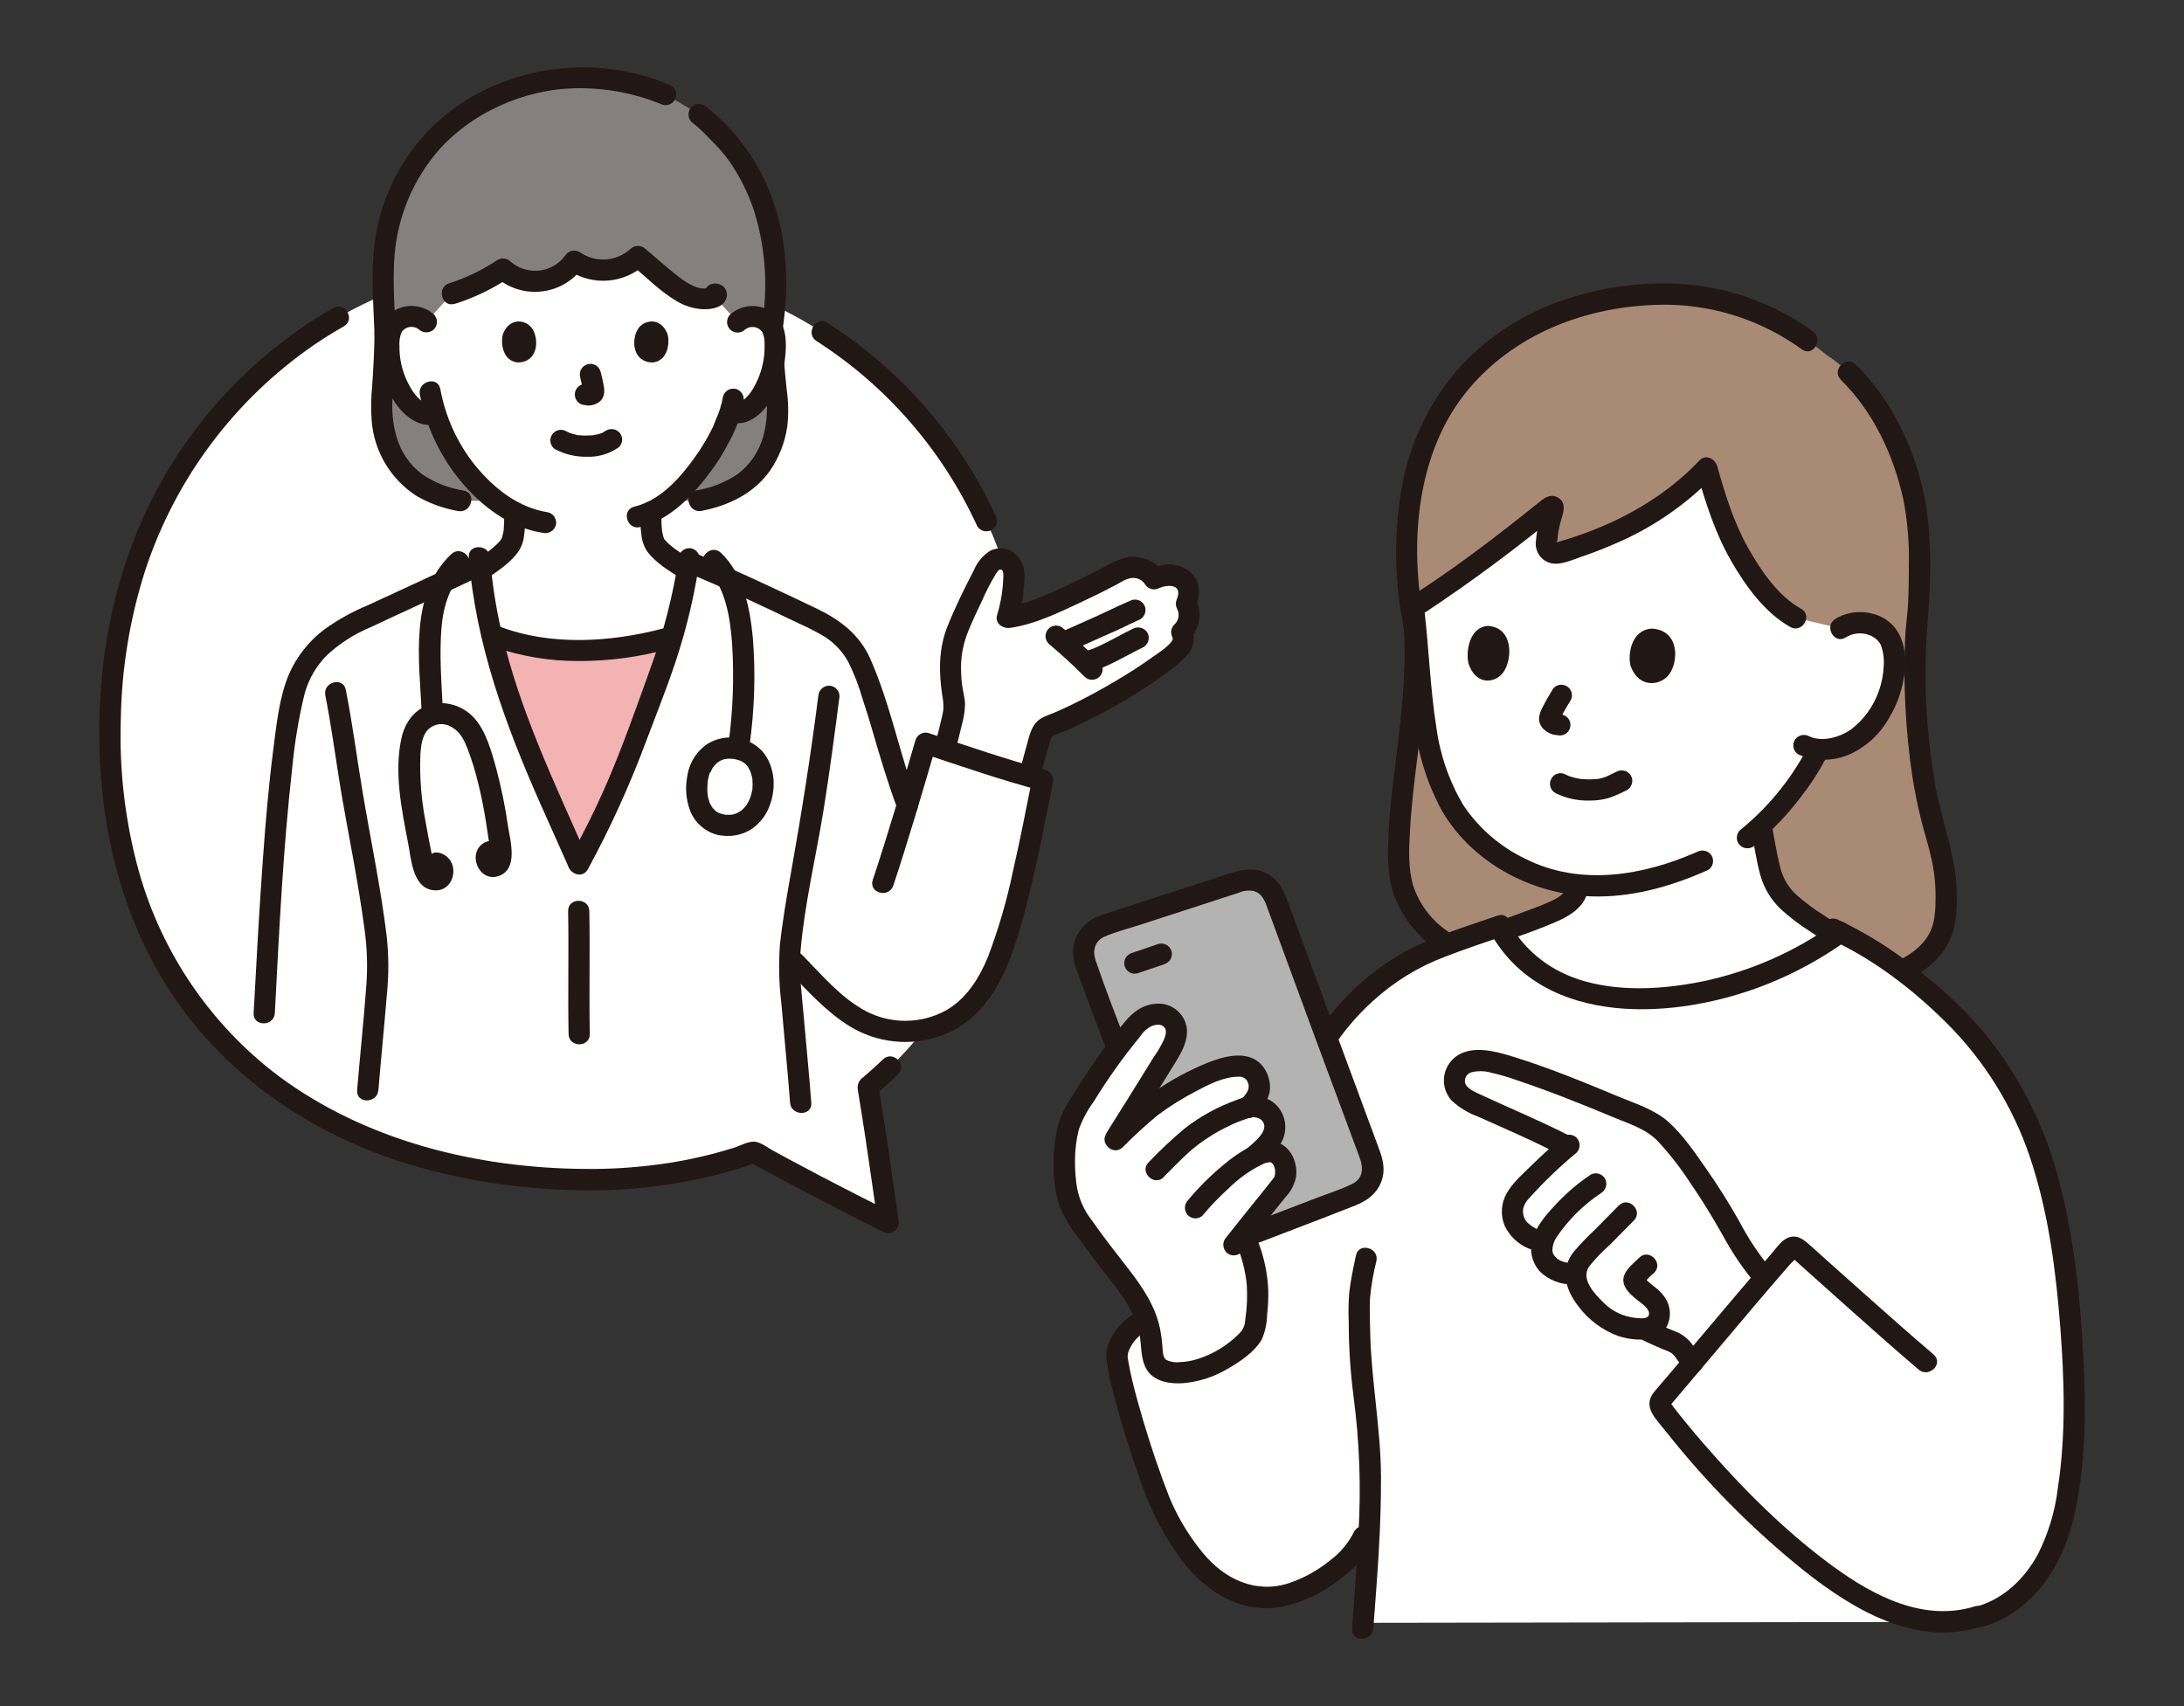 <?xml version="1.0" encoding="UTF-8"?><svg id="_レイヤー_2" xmlns="http://www.w3.org/2000/svg" viewBox="0 0 292.51 228.53"><rect x="0" y="0" width="292.51" height="228.53" fill="#333333" stroke="none"/><defs><style>.cls-1{fill:none;}.cls-2{fill:#f4b3b3;}.cls-3{fill:#fff;}.cls-4{fill:#85807f;}.cls-5{fill:#b3b3b3;}.cls-6{fill:#a98a75;}.cls-7{fill:#211715;}</style></defs><g id="_レイヤー_1-2"><g><g><path class="cls-3" d="M137.2,102.75c-1.76,15.32-6.99,27.92-15.14,37.21-1.78,2.03-3.72,3.92-5.8,5.64,1.06,6.33,1.59,10.31,2.72,18.16-7.67-3.84-12.13-6.17-18.02-9.42-1.72,.63-3.49,1.17-5.31,1.64-8.42,2.05-17.15,2.57-25.76,1.53-.24-.02-.5-.04-.75-.08-11.79-1.35-21.93-4.93-30.15-10.38-17.86-11.82-26.67-32.47-23.69-58.36,2.97-25.79,21.14-46.84,46.4-52.5,7.07-1.55,14.34-1.9,21.53-1.05,35.92,4.14,57.77,34.73,53.97,67.61Z"/><path class="cls-4" d="M61.74,67.08c-4.85-.93-9.24-3.31-10.45-10.14-.46-2.62,.25-6.07,.3-12.19-.21-5.76-.52-10.04,.35-14.09,1.07-4.93,3.56-9.43,7.17-12.96,5.05-4.56,11.57-7.15,18.37-7.3,4.01-.06,7.98,.71,11.67,2.27l.12,.05,3.53,2.08c1.58,.93,2.14,1.73,3.77,3.3,2.57,2.66,4.5,5.86,5.66,9.36,1.82,5.13,1.99,12.05,1.14,16.79,.08,5.94,1.14,10.12,.68,12.69-1.21,6.83-5.61,9.22-10.45,10.14h-31.85Z"/><path class="cls-7" d="M101.93,43.79c.03,2.89,.32,5.74,.61,8.61,.32,2.01,.22,4.07-.31,6.04-.57,2.04-1.79,3.84-3.49,5.1-1.67,1.11-3.55,1.84-5.52,2.15-1.79,.35-1.03,3.09,.75,2.74,3.61-.71,6.97-2.31,9.15-5.37,1.21-1.77,2.01-3.79,2.32-5.92,.19-1.66,.16-3.34-.08-4.99-.28-2.79-.56-5.57-.59-8.38-.02-1.83-2.86-1.83-2.84,0h0Z"/><path class="cls-7" d="M50.16,44.66c-.02,2.38-.16,4.76-.32,7.13-.16,1.56-.17,3.13-.05,4.69,.35,4.05,2.55,7.7,5.95,9.92,1.73,1.01,3.63,1.7,5.61,2.05,1.78,.35,2.55-2.39,.75-2.74-1.97-.31-3.86-1.05-5.52-2.15-1.66-1.24-2.87-2.99-3.45-4.98-.54-1.85-.72-3.78-.52-5.69,.16-2.74,.36-5.48,.38-8.23,.02-1.83-2.82-1.83-2.84,0h0Z"/><path class="cls-7" d="M89.52,11.3c-8.11-3.35-17.28-2.98-25.1,1-7.08,3.61-12.17,10.21-13.85,17.97-1.03,4.75-.59,9.68-.41,14.49,.07,1.82,2.91,1.83,2.84,0-.15-4.05-.55-8.23,.04-12.26,.6-3.93,2.14-7.67,4.5-10.87,4.16-5.71,11.39-9.3,18.38-9.76,4.39-.27,8.79,.47,12.85,2.17,.76,.2,1.53-.24,1.75-.99,.19-.75-.25-1.52-.99-1.75h0Z"/><path class="cls-7" d="M104.85,43.93c.8-5.44,.61-11.35-1.17-16.59-1.71-5.25-4.97-9.86-9.35-13.23-.68-.39-1.54-.16-1.94,.51-.38,.68-.15,1.54,.51,1.94,.82,.68,1.59,1.41,2.31,2.2,.89,.85,1.7,1.77,2.42,2.76,1.46,2.1,2.61,4.4,3.4,6.83,1.47,4.8,1.84,9.86,1.08,14.82-.18,.75,.25,1.52,.99,1.75,.76,.2,1.53-.24,1.75-.99h0Z"/><path class="cls-6" d="M253.2,130.61c7.14-2.46,7.33-6.8,7.43-9.33,.14-3.11-.28-6.22-1.24-9.19-1.19-4.07-3.35-12.34-2.81-26.89,.61-4.19,.51-10.3,.46-12.65-.23-9.5-5.41-20.54-12.36-24.97-8.37-6.9-15.99-8.52-23.6-8.14-10.8,.54-19.48,4.71-25.3,11.57-3.36,3.96-5.78,9.71-6.7,14.83-.91,5.94-.8,12,.32,17.9,.89,11.42-2.67,23.41-1.97,32.75,.21,2.97,1.63,6.56,5.7,9.45,0,0,14.37,4.47,20.53,4.47,8.36,0,39.55,.19,39.55,.19Z"/><path class="cls-3" d="M190.73,95.77c-.03-.31-.07-.61-.1-.92-.41-4.17-.75-8.7-1.29-13.24l-.03-.23,1.02-.68c.43-.28,1.1-.68,1.65-1.06,5.1-3.43,10.57-7.67,15.64-11.75,.11-.1,.28-.08,.38,.03,.06,.07,.08,.18,.05,.27-.51,1.49-.83,3.04-.96,4.61-.05,.67,.44,1.25,1.11,1.31,.14,.01,.29,0,.43-.04,7.76-2.12,15.02-6.08,19.97-11.36,.87,3.07,1.92,6.08,3.13,9.03,1.4,3.34,5.23,9.11,8.78,11.03l5.98,1.39c.98-.65,2.17-.89,3.32-.69,1.49,.13,2.79,1.05,3.41,2.41,.97,2.22,.43,6-.72,8.23-.97,2.18-2.58,4.02-4.6,5.29-1.34,.68-2.84,1.01-4.34,.95-.16,.32-.31,.62-.31,.62-.57,1.14-1.9,3.14-1.9,3.14-1.59,2.35-3.43,4.51-5.48,6.47,.27,1.41,.54,2.81,.81,4.22,.17,1.11,.46,2.2,.86,3.24,1.18,2.78,4.15,4.49,6.64,6.19l1.62,1.1c-7.64,5.37-16.74,8.29-26.08,8.38-3.7,.1-7.39-.58-10.81-2-3.26-1.47-5.98-3.91-7.81-6.98,2.27-.82,4.77-1.7,6.35-2.41,1.71-.6,3.88-1.76,3.83-3.78-4.76-.53-9.25-2.52-12.84-5.69-4.8-4.02-6.95-10.2-7.74-17.07Z"/><path class="cls-7" d="M246.55,50.88c4.35,4.26,7.08,10.13,8.37,16.02,.56,2.89,.81,5.82,.74,8.76,0,1.7-.02,3.4-.1,5.09-.08,1.66-.35,3.31-.41,4.96-.25,6.07,.07,12.15,.96,18.16,.3,1.91,.67,3.81,1.13,5.69,.47,1.9,1.09,3.77,1.5,5.69,.38,1.82,.55,3.67,.49,5.52,0,.87-.08,1.74-.23,2.6-.57,2.66-2.58,4.29-5.02,5.41-.67,.4-.9,1.26-.51,1.94,.41,.66,1.26,.89,1.94,.51,2.59-1.18,4.81-3.01,5.89-5.69,.79-1.97,.83-4.26,.76-6.35-.15-4.67-1.92-9.07-2.8-13.62-1.02-5.67-1.47-11.42-1.34-17.18,.04-3.58,.51-7.12,.56-10.71,.12-3.21-.03-6.43-.46-9.62-1.12-7.03-4.34-14.2-9.46-19.21-1.31-1.28-3.32,.73-2.01,2.01h0Z"/><path class="cls-7" d="M187.78,81.71c.83,6.79-.02,13.62-.86,20.37-.39,3.16-.79,6.33-.94,9.52-.12,2.61-.2,5.39,.59,7.91,1.07,3.12,3.12,5.81,5.85,7.66,.68,.39,1.54,.16,1.94-.51,.38-.68,.15-1.54-.51-1.94-2.14-1.47-3.75-3.6-4.57-6.07-.71-2.34-.57-4.92-.44-7.33,.33-6.22,1.48-12.36,1.93-18.57,.31-3.67,.26-7.37-.14-11.04-.02-.77-.65-1.4-1.42-1.42-.78,0-1.42,.64-1.42,1.42h0Z"/><path class="cls-7" d="M208.28,106.21c1.46,.73,3.08,1.08,4.72,1.02,.8,0,1.59-.11,2.37-.31,.88-.3,1.73-.67,2.55-1.1,.67-.4,.9-1.27,.51-1.94-.41-.66-1.26-.88-1.94-.51-.35,.16-.7,.34-1.05,.51l-.25,.12c-.38,.18,.12-.03-.09,.04-.14,.04-.28,.1-.42,.14s-.29,.08-.43,.11c-.08,.02-.15,.03-.23,.04-.03,0-.28,.05-.1,.02s-.08,0-.11,0c-.08,0-.16,.01-.24,.02-.18,.01-.37,.02-.55,.02-.33,0-.67,0-1-.03-.08,0-.17-.02-.25-.02-.15-.01-.13-.01,0,0-.16-.02-.32-.05-.48-.08-.33-.06-.65-.15-.97-.25-.07-.02-.14-.05-.21-.07-.03-.01-.26-.1-.08-.03s-.04-.02-.07-.04c-.08-.04-.15-.08-.23-.11-.68-.4-1.55-.17-1.94,.51-.4,.68-.17,1.55,.51,1.94h0Z"/><path class="cls-7" d="M218.38,89.18c-.38-1.48,.07-4.82,2.85-4.98,3.65,.19,3.65,4.26,2.34,6.11-1.08,1.51-4.07,2.02-5.18-1.13Z"/><path class="cls-7" d="M196.67,88.84c-.35-1.48,.07-4.84,2.61-5,3.34,.19,3.34,4.27,2.13,6.12-.99,1.52-3.73,2.04-4.74-1.13Z"/><path class="cls-7" d="M207.91,92.41c-.48,.78-.94,1.58-1.35,2.41-.23,.41-.37,.86-.43,1.32-.03,.57,.19,1.13,.61,1.52,.34,.33,.75,.57,1.2,.71,.3,.07,.6,.12,.91,.14l-.38-.05h.07c.37,.1,.76,.05,1.09-.13,.68-.4,.91-1.26,.51-1.94,0,0,0,0,0,0-.18-.32-.49-.56-.85-.65-.24-.04-.48-.06-.72-.09l.38,.05c-.14-.02-.27-.05-.4-.11l.34,.14c-.11-.05-.21-.11-.3-.18l.29,.22c-.09-.07-.17-.15-.25-.24l.22,.29s-.04-.06-.05-.09l.14,.34s-.03-.1-.04-.15l.05,.38c0-.05,0-.11,0-.16l-.05,.38c.02-.11,.05-.22,.1-.33l-.14,.34c.43-.93,.93-1.83,1.48-2.68,.4-.68,.17-1.55-.51-1.94-.68-.4-1.55-.17-1.94,.51h0Z"/><path class="cls-7" d="M235.03,113.21c2.31-1.93,4.4-4.12,6.21-6.53,1.23-1.56,2.32-3.24,3.25-5,.38-.68,.15-1.53-.51-1.94-.68-.39-1.54-.16-1.94,.51-2.23,4.23-5.3,7.96-9.01,10.96-.55,.56-.55,1.45,0,2.01,.56,.54,1.45,.54,2.01,0h0Z"/><path class="cls-7" d="M242.78,44.36c-5.01-3.61-10.9-5.78-17.05-6.29-5.69-.41-11.4,.36-16.78,2.28-4.97,1.75-9.46,4.65-13.11,8.46-3.99,4.38-6.73,9.76-7.92,15.57-1.3,6.6-1.25,13.4,.15,19.98,.36,1.79,3.1,1.03,2.74-.75-2.12-10.5-1.24-23.09,5.97-31.59,6.61-7.8,16.77-11.33,26.82-11.2,6.39,.14,12.58,2.23,17.75,5.99,1.5,1.05,2.92-1.41,1.43-2.45Z"/><path class="cls-7" d="M227.3,114.1c-7.2,3.19-15.65,4.63-22.96,.95-3.38-1.6-6.27-4.09-8.35-7.2-1.91-3.23-3.15-6.82-3.63-10.54-.82-5.19-.98-10.49-1.6-15.71-.02-.77-.65-1.4-1.42-1.42-.78,0-1.41,.64-1.42,1.42,.6,5.1,.85,10.25,1.54,15.33,.45,4.1,1.7,8.07,3.68,11.69,4.22,7.25,12.69,11.5,20.96,11.46,5.13-.03,9.99-1.47,14.64-3.53,.67-.4,.9-1.26,.51-1.94-.41-.66-1.26-.88-1.94-.51h0Z"/><path class="cls-7" d="M247.21,85.38c1.59-1.03,3.92-.54,4.7,1.02,.32,.88,.45,1.81,.39,2.74-.05,1.2-.28,2.38-.69,3.5-.7,1.97-1.95,3.7-3.6,4.99-1.43,1.06-3.9,1.85-5.7,.99-.68-.37-1.53-.15-1.94,.51-.39,.68-.16,1.54,.51,1.94,2.21,.94,4.71,.92,6.91-.06,2.19-1.01,4-2.68,5.18-4.78,1.21-1.97,1.95-4.19,2.15-6.49,.18-2.04-.1-4.27-1.5-5.86-1.88-2.15-5.49-2.47-7.83-.96-1.53,.99-.11,3.45,1.43,2.45h0Z"/><path class="cls-7" d="M227.27,63.26c1.13,4,2.46,8.16,4.54,11.79,1.93,3.36,4.52,7.01,7.98,8.94,1.6,.89,3.03-1.56,1.43-2.45-3.1-1.73-5.37-5.11-7.08-8.13-1.9-3.36-3.09-7.2-4.13-10.9-.5-1.76-3.24-1.01-2.74,.75h0Z"/><path class="cls-7" d="M227.58,61.71c-4.47,4.73-10.32,8.04-16.45,10.11-.76,.26-1.53,.5-2.3,.72-.19,.07-.38,.12-.58,.16-.33,.05,.27,0,.21,.07,.12-.38,.19-.78,.2-1.18,.13-.83,.32-1.64,.57-2.44,.28-.9,.41-1.94-.56-2.5-.85-.5-1.62-.11-2.3,.44-.74,.59-1.48,1.18-2.22,1.77-1.49,1.18-2.99,2.35-4.51,3.51-3.26,2.48-6.59,4.87-10.02,7.1-1.53,.99-.1,3.45,1.43,2.45,6.08-4.05,11.94-8.4,17.58-13.03l-.63,.36,.17-.06h-.75l.16,.05-.85-.65,.1,.13-.19-.72c-.07,.34-.18,.67-.32,.99-.09,.35-.18,.71-.25,1.06-.17,.8-.29,1.6-.36,2.41-.2,1.38,.71,2.69,2.07,2.99,1.31,.27,2.89-.5,4.12-.91,1.4-.47,2.77-1.01,4.12-1.59,5.11-2.13,9.73-5.28,13.58-9.25,1.25-1.33-.75-3.34-2.01-2.01h0Z"/><path class="cls-7" d="M234.55,111.17c.39,2.01,.67,4.08,1.22,6.06,.48,1.72,1.41,3.27,2.7,4.51,1.24,1.14,2.58,2.16,4.01,3.05,1.71,1.14,3.41,2.31,5.11,3.47,1.51,1.03,2.94-1.43,1.43-2.45-1.57-1.06-3.13-2.14-4.71-3.19-1.29-.8-2.52-1.71-3.66-2.71-1.09-.98-1.85-2.27-2.21-3.69-.49-1.9-.78-3.86-1.15-5.79-.34-1.79-3.08-1.03-2.74,.75h0Z"/><path class="cls-7" d="M209.88,118.53c0,.38-.14,.75-.41,1.02-.38,.39-.82,.71-1.31,.94-.99,.49-2.01,.91-3.06,1.28-2.54,.98-5.14,1.81-7.66,2.83-.74,.23-1.18,.99-.99,1.75,.21,.75,.99,1.2,1.75,.99,2.81-1.14,5.71-2.04,8.52-3.17,2.48-1,5.97-2.24,6-5.64,.01-1.83-2.83-1.83-2.84,0h0Z"/><path class="cls-3" d="M266.58,141.69c6.78,9.34,8.91,19.19,10.22,30.28,1.47,12.42,1.61,27.92-1.97,35.63-1.67,3.59-4.63,7.5-9.58,8.93-1.41,.44-2.88,.68-4.37,.72l-78.32,.12c.41-5.48,.73-10.43,.87-13.55l-.82,2.02c-1.5,3.68-8.23,8.26-13.07,8.2-3.21-.12-6.24-1.51-8.43-3.86-2.15-2.36-3.95-5.03-5.31-7.92-1.86-4.06-6.02-16.92-6.22-20.93,.42-1.82,1.61-3.38,3.26-4.25l21.48-32.13c2.46-4.85,4.35-7.96,8.45-11.79,5.33-4.96,9.35-6.06,17.97-9.07,1.81,3.38,4.69,6.06,8.18,7.63,3.42,1.42,7.1,2.1,10.81,2,9.61-.09,18.96-3.18,26.73-8.83,6.53,3.15,14.32,9.58,18.34,14.49,.63,.77,1.23,1.54,1.79,2.31Z"/><path class="cls-3" d="M158.98,81.1c-.06-.08-.09-.18-.1-.28,0-.1,.04-.19,.09-.28,.31-.62,.34-1.34,.09-1.98-.2-.57-.5-.98-1.52-1.37-.86-.33-1.61-.34-2.98,.33-.35-.97-2.13-1.66-3.14-1.52-.96,.22-1.88,.6-2.71,1.12-3.62,1.92-10.41,5.13-13.79,5.59,.58-1.89,.88-3.87,.89-5.85,0-.57-.25-1.12-.67-1.52-.42-.43-1.05-.59-1.63-.42-.59,.29-1.07,.74-1.4,1.3-1.47,2.69-2.78,5.46-3.94,8.29-1.26,3.14-.97,6.44-.33,9.75-.03,.38-.07,.88-.07,.88-.07,.82-.83,3.67-1.25,5.23,3.62,1.19,8.3,2.7,11.33,3.59,.46-1.65,1.16-4.35,1.55-5.42,.1-.35,.28-.68,.53-.95,.24-.2,.52-.35,.82-.44,5.35-2.06,14.71-7.52,17.33-10.5,.49-.55,.56-1.36,.18-1.99,1-.91,1.29-2.36,.72-3.58Z"/><path class="cls-3" d="M118.27,118.26c2.25-6.78,3.87-12.38,5.71-18.7,4.29,1.43,12.5,4.1,15.67,4.94-1.4,6.94-2.75,14.39-5.01,21.42-1.57,4.89-3.93,9.54-8.73,11.36-3.64,1.44-7.74,1.12-11.11-.87-2.87-1.67-6.22-5.32-8.31-7.46"/><path class="cls-3" d="M69.21,37.24c-.68-.28-1.3-.68-1.85-1.18-2.11,1.42-4.42,2.53-6.84,3.28l-3.41,3.78c-.68-.59-1.58-.85-2.46-.72-.87,.12-1.64,.63-2.09,1.39-.26,.51-.4,1.08-.43,1.65-.19,2.25,.25,4.5,1.25,6.52,.48,1.02,1.17,1.93,2.02,2.66,.69,.71,1.69,1.03,2.67,.84l.26-.07c.94,2.97,2.44,5.72,4.43,8.12,1.7,2.11,3.8,3.86,6.18,5.15,.1,1.36-.06,2.72-.46,4.02-.38,.96-2.22,2.38-4.13,3.67,.3,2.91,.78,5.8,1.44,8.65,.35,.13,.54,.21,.54,.21,3.41,1.36,8.39,1.91,11.88,1.9,3.7-.1,7.38-.63,10.96-1.57l.85-.23c.84-2.95,1.52-5.95,2.04-8.98-2.09-1.28-4.08-2.7-4.46-3.66-.4-1.33-.56-2.72-.46-4.1,5.03-2.37,9.06-9.29,9.77-11.21,.14-.43,.57-1.31,.9-2.3,.9,.43,1.96,.25,2.68-.44,.86-.73,1.55-1.63,2.02-2.66,1.01-2.02,1.45-4.27,1.26-6.52-.03-.57-.17-1.14-.43-1.65-.45-.76-1.22-1.27-2.09-1.39-.89-.13-1.79,.13-2.46,.72l-3.11-3.36c-1.21,.39-2.52,.29-3.65-.29-1.12-.58-2.15-1.3-3.07-2.15l-3.51-2.96c-2.34,2.2-5.9,2.46-8.54,.64-1.71,2.48-4.93,3.41-7.7,2.24Z"/><path class="cls-3" d="M117.47,95.03v-.04c-.55-1.7-1.16-3.52-1.98-5.65-.57-1.41-1.4-2.7-2.46-3.79-1.1-1.05-2.37-1.9-3.76-2.51-4.16-2.01-12.68-6.01-16.96-7.74-.67,4.41-1.72,8.75-3.14,12.98-.95,2.6-4.08,11.45-6.21,16.51-1.6,3.8-3.41,7.51-5.42,11.11-5.34-12.17-11.87-24.85-13.22-40.28-5.08,2.45-13.38,6.18-17.25,8.06-1.56,.76-2.98,1.78-4.2,3.01-1.5,1.45-2.62,3.24-3.25,5.22-2.05,6.86-3.16,23.53-4.23,43.94-.09-.07,.04,.03,.04,.03l13.73,10.23,.62,.02,57.5,1.75c-.52-6.77-1.71-17.62-1.5-19.5,1.96,1.92,5.81,6.32,9.05,8.2,3.37,1.99,7.47,2.31,11.11,.87,4.8-1.81,7.17-6.46,8.73-11.36,2.26-7.04,3.61-14.49,5.01-21.42-3.17-.84-11.39-3.51-15.67-4.94-.83,2.84-1.61,5.54-2.43,8.27-1.99-5.26-2.78-8.7-4.11-12.96Z"/><path class="cls-7" d="M200.57,122.64c-4.32,1.51-8.83,2.82-12.84,5.07-4.05,2.36-7.58,5.52-10.35,9.31-1.63,2.27-3.06,4.68-4.27,7.2-.83,1.63,1.62,3.06,2.45,1.43,1.04-2.13,2.22-4.2,3.54-6.17,1.39-1.98,3-3.79,4.79-5.41,2.81-2.57,6.08-4.58,9.64-5.92,2.57-1,5.2-1.86,7.8-2.77,1.71-.6,.98-3.34-.76-2.74h0Z"/><path class="cls-7" d="M244.78,125.66c6.3,2.81,12.05,7.33,16.82,12.27,4.92,5.19,8.58,11.45,10.67,18.29,2.17,6.92,3.1,14.22,3.66,21.43,.56,7.17,.78,14.56-.32,21.69-.37,3.12-1.29,6.14-2.72,8.94-1.78,3.2-4.45,5.8-8.02,6.87-1.75,.52-1,3.26,.75,2.74,6.61-1.99,10.57-8.04,12.09-14.48,1.69-7.12,1.68-14.68,1.3-21.94-.39-7.71-1.23-15.57-3.17-23.06-1.88-7.48-5.41-14.44-10.33-20.37-2.63-3.04-5.57-5.79-8.77-8.22-3.23-2.62-6.77-4.84-10.53-6.61-.68-.37-1.53-.15-1.94,.51-.39,.68-.16,1.54,.51,1.94h0Z"/><path class="cls-7" d="M152.13,175.83c-1.08,.59-2.02,1.43-2.73,2.44-.73,.94-1.16,2.07-1.23,3.26,.13,1.56,.41,3.1,.84,4.6,.98,4,2.23,7.95,3.6,11.83,1.32,4.04,3.28,7.84,5.83,11.24,3.22,4.14,8.04,7.08,13.45,5.98,2.57-.58,4.99-1.71,7.1-3.29,1.92-1.39,3.9-3.14,4.85-5.36,.37-.68,.15-1.53-.51-1.94-.68-.39-1.54-.16-1.94,.51-.77,1.57-1.91,2.93-3.32,3.96-1.62,1.31-3.46,2.32-5.43,2.99-4.42,1.45-8.57-.5-11.44-3.93-1.56-1.87-2.88-3.93-3.94-6.13-.36-.75-.46-.99-.73-1.67-.27-.69-.54-1.39-.79-2.08-1.28-3.5-2.41-7.06-3.4-10.65-.46-1.69-.91-3.4-1.2-5.13-.03-.19-.06-.38-.09-.57,.03,.26-.02-.11-.02-.19,0-.36,.1-.71,.27-1.03,.47-1.03,1.27-1.87,2.27-2.39,1.6-.88,.17-3.34-1.43-2.45h0Z"/><path class="cls-7" d="M181.61,168.14c-.35,1.65-.71,3.31-.9,4.99-.11,1.33-.13,2.66-.07,3.99,0,3.31,.22,6.61,.64,9.89,.81,6.1,1.03,12.26,.66,18.4-.22,4.25-.53,8.49-.85,12.74-.14,1.82,2.7,1.81,2.84,0,.52-6.8,1.07-13.62,1.03-20.44-.04-6.37-1.27-12.61-1.44-18.97-.04-1.61-.1-3.24-.03-4.86,.16-1.68,.44-3.35,.86-4.98,.38-1.78-2.36-2.54-2.74-.75h0Z"/><path class="cls-3" d="M199.62,142.22c-1.05-.24-2.14-.2-3.17,.11-.96,.38-1.62,1.3-1.66,2.34-.04,.88,.4,1.72,1.15,2.19,.77,.55,1.61,1.01,2.49,1.36,3.31,1.48,8.25,3.63,11.51,5.37-1.95,1.68-3.81,3.45-5.59,5.3-.9,.94-1.76,1.93-1.79,3.24-.04,2.02,1.16,3.31,4.05,4.38-.16,1.02-.22,1.61,.37,2.46,.75,1.06,1.92,1.67,4.08,1.67,.03,1.09,.41,2.14,1.09,2.99,2.08,2.76,4.5,4.47,7.87,4.33,1.21,.55,2.63,1.23,3.4,1.53,.52,.17,1,.42,1.44,.74,.4,.36,.74,.78,1.02,1.24,.28,.4,.55,.75,.82,1.08,2.98-3.53,6.8-8.06,9.64-11.37-.28-.3-.56-.64-.86-.99-1.75-2.14-3.03-4.63-4.42-7.03-1.93-3.32-4.1-6.5-6.48-9.52-.83-1.14-1.81-2.15-2.93-3-1.11-.67-2.28-1.22-3.5-1.65-5.19-2.18-11.01-4.52-15.79-6.05-.9-.3-1.81-.53-2.74-.71Z"/><path class="cls-7" d="M199.56,124.86c7.21,12.98,25.12,11.74,37.05,6.99,3.74-1.48,7.28-3.41,10.56-5.75,.66-.41,.88-1.26,.51-1.94-.4-.67-1.26-.9-1.94-.51-5.31,3.83-11.38,6.49-17.79,7.82-6.09,1.23-13.35,1.56-19.05-1.34-2.92-1.49-5.32-3.83-6.89-6.7-.89-1.6-3.34-.17-2.45,1.43h0Z"/><path class="cls-7" d="M220,179.5c.6,.28,1.21,.57,1.82,.83,.33,.14,.65,.29,.98,.42,.11,.05,.22,.09,.33,.13,.08,.03,.16,.06,.24,.09,.18,.07-.31-.15-.01,0,.14,.07,.27,.13,.41,.21,.06,.03,.11,.08,.17,.11,.14,.08-.19-.18,0,0,.11,.1,.22,.21,.32,.32,.02,.03,.04,.05,.06,.08,.07,.08,.04,.05-.07-.09,0,.04,.09,.13,.12,.16,.43,.6,.86,1.21,1.33,1.78,.56,.55,1.45,.55,2.01,0,.53-.56,.53-1.45,0-2.01-.05-.06-.24-.37-.31-.39,.05,0,.16,.21,.03,.04-.05-.07-.11-.14-.16-.22-.19-.26-.37-.54-.57-.8-.46-.67-1.09-1.22-1.81-1.6-.35-.17-.72-.31-1.09-.46l-.17-.07c-.21-.08,0,0,.08,.04-.12-.06-.25-.11-.37-.16-.64-.28-1.27-.58-1.9-.87-.68-.38-1.53-.15-1.94,.51-.39,.68-.16,1.54,.51,1.94h0Z"/><path class="cls-7" d="M210.08,152.07c-3.76-1.94-7.68-3.54-11.51-5.33-.7-.33-2.07-.84-2.34-1.65-.15-.62,.2-1.26,.82-1.46,.89-.22,1.82-.2,2.7,.06,1.17,.27,2.32,.6,3.45,1.01,4.44,1.49,8.79,3.24,13.11,5.04,2.01,.84,4.13,1.48,5.69,3.07,1.66,1.79,3.16,3.73,4.48,5.78,1.52,2.2,2.9,4.48,4.22,6.81,1.3,2.42,2.85,4.7,4.63,6.78,1.22,1.37,3.22-.65,2.01-2.01-1.71-2.05-3.19-4.27-4.42-6.63-1.35-2.38-2.79-4.69-4.36-6.93-1.5-2.14-3.05-4.46-4.98-6.23-1.91-1.75-4.46-2.52-6.81-3.5-4.72-1.96-9.48-3.93-14.37-5.42-2.19-.67-5.01-1.4-7.13-.13-1.88,1.18-2.45,3.65-1.27,5.53,.11,.18,.24,.35,.38,.51,1.02,.96,2.23,1.7,3.54,2.18,1.15,.51,2.31,1.03,3.46,1.54,2.44,1.09,4.88,2.2,7.26,3.43,1.62,.84,3.06-1.61,1.43-2.45h0Z"/><path class="cls-7" d="M209.13,152.41c-1.36,1.18-2.69,2.39-3.97,3.65-1.17,1.15-2.55,2.33-3.36,3.77-.75,1.31-.86,2.89-.3,4.29,.62,1.36,1.72,2.45,3.09,3.05,.68,.38,1.53,.15,1.94-.51,.39-.68,.16-1.54-.51-1.94-.47-.22-.92-.5-1.31-.84-.25-.21-.45-.48-.58-.79-.04-.12-.07-.23-.1-.35-.02-.07-.05-.33-.03-.14-.03-.23-.03-.46,0-.69,.12-.5,.37-.96,.73-1.34,1.98-2.21,4.13-4.28,6.42-6.17,.55-.56,.55-1.45,0-2.01-.56-.54-1.45-.54-2.01,0h0Z"/><path class="cls-7" d="M213,157.37c-1.57,1.05-3.01,2.27-4.32,3.63-1.24,1.3-2.65,2.83-3.28,4.53-.67,1.65-.32,3.54,.9,4.84,1.18,1.11,2.76,1.72,4.39,1.67,.78,0,1.42-.64,1.42-1.42s-.64-1.42-1.42-1.42c-.57,0-1.14-.11-1.67-.32,.17,.07-.05-.03-.11-.07-.1-.06-.2-.11-.29-.18-.33-.22,.15,.16-.12-.1-.08-.07-.15-.15-.23-.23-.24-.24-.37-.58-.35-.92,.03-.6,.22-1.18,.57-1.68,1.58-2.34,3.61-4.34,5.96-5.9,.66-.41,.88-1.26,.51-1.94-.4-.67-1.26-.9-1.94-.51h0Z"/><path class="cls-7" d="M216.82,161.46l-3.2,3.24c-1.03,.96-2,1.97-2.91,3.05-1.83,2.37-.99,5.11,.72,7.26,1.33,1.77,3.13,3.12,5.2,3.9,2.05,.71,5.33,.99,6.59-1.2,.64-1.21,.57-2.68-.17-3.83-.38-.57-.86-1.07-1.41-1.48-.28-.23-.58-.46-.86-.71-.1-.09-.19-.17-.28-.26s-.19-.19-.28-.3c-.16-.19-.14-.13,.05,.19l-.19,.72c.42-.59,.92-1.12,1.48-1.57,1.28-1.3-.72-3.31-2.01-2.01-.82,.83-2.16,1.76-2.13,3.05,.03,1.19,1.19,2.06,2.02,2.74,.47,.38,1.63,1.12,1.39,1.9-.18,.59-1.27,.41-1.72,.38-1.66-.15-3.21-.89-4.37-2.08-1.16-1.12-3.06-3.11-1.91-4.8,.84-1.06,1.78-2.04,2.8-2.93l3.2-3.24c1.29-1.3-.72-3.31-2.01-2.01h0Z"/><path class="cls-7" d="M259,181.45c-3.11-2.65-6.16-5.36-9.21-8.07-1.64-1.46-3.28-2.93-4.92-4.39l-2.25-2.02c-.84-.75-1.72-1.62-2.96-1.25-.98,.29-1.67,1.36-2.32,2.11-.83,.96-1.65,1.91-2.47,2.88-2.03,2.38-4.05,4.76-6.06,7.15-1.83,2.17-3.67,4.34-5.5,6.51-.58,.68-1.17,1.36-1.75,2.05-1.64,1.97,.21,3.62,1.46,5.19,5.47,6.94,11.7,13.24,18.59,18.77,6.59,5.22,14.94,10.22,23.62,7.53,1.74-.54,1-3.28-.76-2.74-6.8,2.1-13.49-1.38-18.89-5.31-6.49-4.73-12.27-10.55-17.52-16.62-1.35-1.56-2.67-3.16-3.94-4.79-.06-.08-.41-.63-.48-.62l-.14,.64,.05-.06c.11-.05,.24-.28,.32-.38,.26-.31,.53-.61,.79-.92,1.6-1.88,3.19-3.76,4.77-5.64,3.46-4.09,6.88-8.2,10.41-12.23,.14-.17,.8-.71,.82-.93l-.65,.13,.39,.35,.59,.53,1.23,1.1c1.7,1.52,3.4,3.04,5.1,4.56,3.19,2.85,6.39,5.69,9.65,8.47,1.38,1.18,3.4-.82,2.01-2.01h0Z"/><path class="cls-5" d="M149.46,140.02c-1.38-3.55-3.02-7.93-4.17-11.23-.67-1.94,.35-4.05,2.29-4.72,.01,0,.03-.01,.05-.02,5.43-1.81,13.29-4.36,18.51-6.04,1.9-.61,3.94,.38,4.62,2.26,2.99,8.18,9.8,26.63,12.89,34.9,.71,1.89-.23,4-2.1,4.75-4.16,1.67-11.44,4.43-13.27,5.12l-18.83-25.02Z"/><path class="cls-7" d="M150.83,139.65c-1.41-3.64-2.82-7.29-4.08-10.98-.44-1.3-.16-2.63,1.2-3.22,1.56-.68,3.3-1.1,4.91-1.63,3.59-1.18,7.17-2.34,10.76-3.5l2.21-.71c.64-.3,1.35-.39,2.05-.27,1.28,.35,1.6,1.54,2,2.64,4.04,11.03,8.11,22.04,12.21,33.04,.53,1.41,.52,2.84-1.02,3.58-1.53,.74-3.19,1.26-4.77,1.87-2.79,1.08-5.59,2.15-8.38,3.21-.74,.23-1.18,.99-.99,1.75,.21,.75,.99,1.2,1.75,.99,2.72-1.03,5.43-2.07,8.14-3.12,1.58-.61,3.16-1.23,4.74-1.85,1.74-.69,3.17-1.85,3.62-3.76,.38-1.61-.18-3-.73-4.48-.49-1.31-.98-2.62-1.46-3.94-1.18-3.19-2.36-6.38-3.54-9.57-2.27-6.13-4.52-12.26-6.78-18.4-.56-1.53-1.05-2.96-2.43-3.96-1.63-1.17-3.46-1.02-5.26-.44-3.83,1.23-7.65,2.47-11.47,3.72-2.04,.67-4.09,1.32-6.12,2.02-2.02,.63-3.46,2.4-3.67,4.5-.03,1.05,.17,2.09,.59,3.05,.39,1.12,.8,2.23,1.21,3.34,.85,2.3,1.71,4.59,2.6,6.87,.23,.74,.99,1.18,1.75,.99,.75-.21,1.2-.99,.99-1.75h0Z"/><path class="cls-3" d="M152.54,136.87c.74-.69,1.73-1.06,2.74-1.02,1.2,.04,2.18,.97,2.29,2.17-.02,.9-.28,1.78-.74,2.56-2.43,3.96-5.41,8.77-7.63,12.26,2.77-2.66,4.72-4.68,7.4-6.17,2.58-1.69,5.49-3.25,8.25-3.76,1.39-.26,2.67-.08,3.33,1,.67,.94,.69,2.19,.07,3.16-.3,.44-.64,.85-1,1.24,1.12-.3,2.31,.11,3.01,1.03,.75,1.11,.64,2.58-.25,3.57-.44,.53-1.33,1.32-2.04,2.03,1.39-.74,2.6-1.06,3.6,.06,.76,1.03,.86,2.4,.25,3.52-1.74,2.23-3.25,4.05-5.29,6.61,2.05,4.81,2.28,7.6,1.62,12.24-.04,.56-.22,1.1-.51,1.58-2.41,2.83-6.89,5.3-10.58,4.89-.68-.03-1.34-.27-1.88-.68-.83-.75-.84-2.01-.93-3.13-.46-5.64-4.1-8.67-7.39-13.28-.67-1.18-3.17-3.71-3.85-6.5-.4-1.99-.53-4.03-.39-6.06,.03-1.69,.42-3.36,1.15-4.89,2.49-4.29,5.35-8.36,8.54-12.16,.08-.09,.16-.17,.24-.26Z"/><path class="cls-7" d="M152.36,130.37c1.18-.41,2.37-.81,3.55-1.21,.35-.11,.65-.34,.85-.65,.4-.68,.17-1.55-.51-1.94,0,0,0,0,0,0-.33-.19-.72-.24-1.09-.14-1.18,.4-2.37,.8-3.55,1.21-.35,.11-.65,.34-.85,.65-.19,.33-.24,.72-.14,1.09,.1,.36,.33,.66,.65,.85,.33,.19,.72,.24,1.09,.14h0Z"/><path class="cls-7" d="M150.37,153.67c1.49-1.52,3.06-2.96,4.7-4.31,1.62-1.21,3.34-2.28,5.14-3.21,1.67-.89,3.76-1.96,5.7-1.93,.57-.06,1.1,.31,1.25,.86,.32,.91-.38,1.59-.94,2.21-1.21,1.36,.79,3.38,2.01,2.01,.93-1.04,1.85-2.16,1.87-3.63,0-1.17-.43-2.3-1.23-3.15-1.89-1.9-4.98-1.03-7.15-.17-2.56,1.05-5,2.38-7.26,3.97-2.18,1.61-4.22,3.4-6.1,5.34-1.32,1.27,.69,3.28,2.01,2.01h0Z"/><path class="cls-7" d="M155.85,157.66c1.24-1.22,2.43-2.51,3.75-3.65,1.52-1.27,3.19-2.33,4.97-3.18,.81-.41,1.66-.74,2.52-1.01,.64-.31,1.4-.21,1.93,.26,1.15,1.33-1.14,2.93-1.97,3.76-1.31,1.28,.7,3.29,2.01,2.01,.97-.79,1.82-1.72,2.52-2.75,.63-1.1,.74-2.43,.3-3.62-.44-1.19-1.41-2.11-2.62-2.47-1.22-.29-2.51-.18-3.66,.33-2.5,.9-4.84,2.18-6.93,3.81-1.69,1.41-3.3,2.92-4.82,4.52-1.31,1.28,.7,3.29,2.01,2.01h0Z"/><path class="cls-7" d="M161.09,162.78c1.05-1.26,2.19-2.45,3.41-3.55,1.36-1.37,2.94-2.49,4.68-3.33,.27-.13,.56-.2,.86-.22,.17,0,.12-.03,.26,.06,0,0,.2,.19,.25,.26-.16-.2,.11,.24,.08,.16,0,0,.1,.32,.12,.42,.03,.08,.04,.17,.03,.26,0,.07-.02,.57,0,.4-.02,.11-.11,.44-.09,.38,0-.01-.05,.08-.12,.18-.25,.34-.52,.66-.77,.98-.51,.64-1.02,1.28-1.53,1.91-1.35,1.67-2.7,3.35-4.03,5.04-.53,.56-.53,1.44,0,2.01,.56,.55,1.45,.55,2.01,0,1.37-1.74,2.76-3.45,4.14-5.17,.59-.73,1.17-1.46,1.75-2.19,.73-.75,1.23-1.69,1.44-2.72,.29-2.2-.94-4.65-3.37-4.81-1.17,.03-2.3,.38-3.28,1.01-1.07,.62-2.08,1.33-3.02,2.13-1.75,1.44-3.36,3.04-4.81,4.78-.53,.56-.53,1.44,0,2.01,.56,.55,1.45,.55,2.01,0h0Z"/><path class="cls-7" d="M150.75,153.02c2.15-3.39,4.27-6.8,6.37-10.22,.92-1.5,1.95-3.05,1.85-4.9-.17-1.93-1.76-3.42-3.7-3.47-2.01-.01-3.39,.97-4.62,2.44-1.37,1.64-2.66,3.35-3.88,5.1-1.16,1.67-2.26,3.38-3.33,5.1-.89,1.32-1.54,2.78-1.9,4.33-.31,1.59-.45,3.2-.41,4.82-.03,1.75,.22,3.49,.73,5.17,.65,1.63,1.54,3.14,2.64,4.5,.93,1.23,1.79,2.49,2.74,3.71,2.12,2.72,4.51,5.38,5.32,8.83,.39,1.66,.11,3.56,1.05,5.05,1.02,1.63,3.18,1.92,4.94,1.78,2.06-.2,4.06-.84,5.84-1.9,1.62-.92,3.66-2.28,4.6-3.95,.46-1.05,.7-2.19,.72-3.34,.13-1.09,.18-2.2,.15-3.3-.1-2.2-.55-4.36-1.34-6.41-.62-1.7-3.37-.97-2.74,.76,.6,1.51,.99,3.1,1.18,4.71,.13,1.67,.06,3.35-.19,5.01-.02,.66-.3,1.28-.76,1.74-.54,.55-1.13,1.06-1.76,1.51-1.25,.91-2.65,1.59-4.13,2.02-.68,.2-1.38,.31-2.08,.33-.64,.09-1.29-.02-1.87-.31-.43-.35-.43-1.1-.47-1.6-.06-.87-.17-1.74-.34-2.6-.64-3.02-2.37-5.57-4.23-7.97-1.69-2.17-3.39-4.34-4.97-6.6-.98-1.27-1.64-2.75-1.92-4.33-.19-1.21-.28-2.43-.26-3.65,0-1.38,.17-2.75,.51-4.09,.48-1.33,1.15-2.59,1.99-3.73,1.86-3.03,3.93-5.94,6.19-8.69,.39-.61,.93-1.11,1.57-1.44,.58-.21,1.37-.34,1.77,.25,.3,.44,.06,1.14-.12,1.58-.39,.82-.85,1.61-1.38,2.35-2.05,3.33-4.12,6.65-6.21,9.96-.98,1.55,1.47,2.97,2.45,1.43h0Z"/><path class="cls-7" d="M118.26,141.9c-.85,.82-1.72,1.61-2.62,2.37-.57,.36-.87,1.04-.75,1.7,.07,.45,.15,.91,.22,1.36,.28,1.74,.56,3.48,.82,5.22,.58,3.86,1.12,7.72,1.68,11.58l2.09-1.6c-3.28-1.64-6.55-3.3-9.79-5-1.43-.75-2.86-1.51-4.29-2.28-.69-.37-1.37-.74-2.05-1.11-.71-.39-1.61-1.1-2.42-1.21-.87-.12-2.04,.55-2.87,.81-.99,.31-2,.6-3.01,.86-1.77,.45-3.56,.83-5.36,1.12-3.85,.61-7.74,.9-11.63,.85-14.41-.11-29.22-3.74-40.93-12.41-9.41-7.09-16.13-17.17-19.06-28.59-1.61-6.26-2.32-12.72-2.11-19.18,.1-6.78,1.2-13.5,3.26-19.96,4.03-12.29,11.98-22.91,22.63-30.24,1.29-.88,2.62-1.71,3.98-2.48,1.59-.91,.16-3.36-1.43-2.45-10.48,6.02-18.96,14.99-24.37,25.81-5.64,11.3-7.65,24.16-6.75,36.71,.82,11.36,4.34,22.61,11.23,31.78,7.2,9.57,17.39,16.26,28.72,19.97,6.87,2.19,13.99,3.46,21.19,3.79,7.19,.43,14.4-.23,21.38-1.97,1.8-.46,3.57-1.01,5.31-1.64l-1.09-.14c5.94,3.27,11.96,6.38,18.02,9.42,.7,.38,1.57,.12,1.95-.58,.17-.31,.22-.68,.13-1.02-.88-6.06-1.71-12.12-2.72-18.16l-.36,1.38c1.03-.86,2.04-1.76,3.01-2.7,1.32-1.27-.69-3.28-2.01-2.01h0Z"/><path class="cls-7" d="M109.36,45.68c9.4,6.03,16.87,14.64,21.52,24.79,.4,.67,1.26,.9,1.94,.51,.66-.41,.89-1.26,.51-1.94-4.89-10.58-12.71-19.54-22.54-25.81-1.54-.99-2.97,1.47-1.43,2.45Z"/><path class="cls-7" d="M127.88,100.77c.34-1.23,.67-2.47,.95-3.71,.26-.9,.4-1.84,.42-2.78-.03-.88-.31-1.77-.41-2.65-.09-.76-.13-1.53-.13-2.29,.01-1.68,.36-3.34,1.01-4.89,.54-1.31,1.13-2.6,1.75-3.87,.55-1.27,1.19-2.51,1.9-3.7,.11-.17,.41-.65,.65-.6,.46,.09,.36,.88,.35,1.16-.06,1.66-.33,3.31-.82,4.91-.35,1.14,.74,1.89,1.75,1.75,3.35-.48,6.62-2.1,9.66-3.52,1.51-.7,3-1.44,4.47-2.22,.74-.39,1.67-1.07,2.56-.93,.56,.04,1.06,.35,1.35,.82,.41,.66,1.26,.89,1.94,.51,.87-.4,2.7-.58,2.52,.86-.06,.5-.38,.87-.31,1.4,.04,.37,.27,.68,.34,1.04,.1,.6-.11,1.21-.57,1.62-.44,.46-.53,1.16-.22,1.72,.33,.65-2.2,2.27-2.65,2.59-1.61,1.17-3.29,2.23-5,3.24-1.84,1.09-3.71,2.11-5.63,3.05-.84,.41-1.68,.81-2.54,1.17-.87,.37-1.83,.61-2.48,1.35-.74,.86-.99,2.18-1.29,3.25-.33,1.18-.64,2.37-.97,3.55-.49,1.76,2.25,2.51,2.74,.75,.3-1.06,.58-2.12,.87-3.18,.14-.5,.28-.99,.43-1.48,.11-.34,.19-.87,.46-1.1,.33-.18,.69-.33,1.05-.42,.47-.2,.94-.4,1.41-.61,.96-.43,1.9-.89,2.84-1.37,3.84-1.9,7.48-4.17,10.88-6.77,.64-.48,1.24-1.02,1.79-1.6,1.01-1.03,1.23-2.6,.53-3.86l-.22,1.72c1.39-1.37,1.78-3.46,.98-5.24v.75c.59-1.77,.49-3.78-1.24-4.87-1.69-1.07-3.43-.83-5.16-.03l1.94,.51c-.78-1.75-3.28-2.51-5.03-2.12-1.09,.33-2.14,.8-3.11,1.4-.84,.44-1.68,.86-2.52,1.27-3.3,1.61-6.9,3.46-10.58,3.99l1.75,1.75c.46-1.51,.75-3.06,.86-4.64,.11-1.37,.17-2.64-.73-3.77-.89-1.18-2.5-1.56-3.82-.9-.97,.62-1.73,1.53-2.17,2.6-1.27,2.44-2.48,4.9-3.51,7.46-1.22,3.01-1.2,6.16-.72,9.32,.13,.65,.18,1.31,.14,1.97,.02-.22-.02,.1-.05,.27-.05,.26-.11,.53-.17,.79-.29,1.28-.63,2.56-.98,3.82-.48,1.77,2.26,2.52,2.74,.75h0Z"/><path class="cls-7" d="M96.84,53.1c-.19,1.1-.53,2.17-.99,3.18-.12,.28-.23,.57-.34,.86-.08,.2,.14-.29-.04,.07-.05,.1-.09,.19-.14,.29-.66,1.32-1.43,2.59-2.29,3.78-1.97,2.77-4.65,5.77-8.08,6.58-1.77,.42-1.02,3.16,.76,2.74,4.06-.95,7.19-4.33,9.56-7.58,.94-1.27,1.77-2.62,2.48-4.04,.87-1.61,1.48-3.33,1.82-5.13,.18-.75-.25-1.52-.99-1.75-.76-.2-1.53,.24-1.75,.99h0Z"/><path class="cls-7" d="M56.23,52.85c.82,4.24,2.69,8.21,5.43,11.54,2.79,3.39,6.6,6.3,11.03,6.98,.75,.18,1.52-.25,1.75-.99,.2-.76-.24-1.53-.99-1.75-4.02-.61-7.26-3.19-9.78-6.25-2.4-2.98-4.01-6.52-4.7-10.28-.34-1.79-3.08-1.03-2.74,.75Z"/><path class="cls-7" d="M99.8,44.13c.69-.54,1.7-.42,2.24,.27,.03,.04,.06,.07,.08,.11,.22,.54,.32,1.13,.28,1.72,.02,.69-.03,1.39-.15,2.07-.24,1.37-.73,2.68-1.46,3.87-.31,.51-.7,.97-1.15,1.35-.28,.31-.72,.43-1.12,.3-1.77-.47-2.52,2.27-.76,2.74,2.26,.6,4.02-.85,5.25-2.6,1.18-1.78,1.91-3.81,2.13-5.94,.24-1.97,.24-4.48-1.36-5.91-1.72-1.5-4.28-1.49-5.99,.02-.55,.56-.55,1.45,0,2.01,.56,.54,1.45,.54,2.01,0h0Z"/><path class="cls-7" d="M58.12,42.12c-1.71-1.51-4.27-1.52-5.99-.02-1.64,1.47-1.6,4.06-1.34,6.07,.24,2.14,1.01,4.18,2.24,5.94,1.27,1.74,3.16,3.22,5.43,2.72,.76-.21,1.2-.99,.99-1.75-.21-.76-.99-1.2-1.75-.99-.97,.21-2-1.06-2.47-1.76-.77-1.2-1.3-2.53-1.56-3.93-.12-.67-.18-1.35-.17-2.04-.05-.63,.05-1.27,.28-1.86,.48-.74,1.47-.94,2.21-.46,.04,.03,.08,.05,.11,.08,.56,.53,1.45,.53,2.01,0,.55-.56,.55-1.45,0-2.01h0Z"/><path class="cls-7" d="M74.4,60.2c1.29,.67,2.74,1.01,4.2,.98,1.54,.06,3.06-.4,4.31-1.3,.55-.55,.55-1.45,0-2.01-.56-.53-1.44-.53-2.01,0,.49-.38-.03,0-.18,.08-.12,.06-.44,.16,0,.01-.11,.04-.23,.09-.34,.12-.14,.05-.29,.09-.44,.12-.17,.02-.35,.05-.51,.1,.14-.06,.22-.03,0,0-.09,0-.19,.02-.28,.02-.23,.01-.45,.02-.68,.02-.2,0-.41,0-.61-.02-.09,0-.19-.01-.28-.02-.05,0-.11-.01-.16-.02-.11-.01-.07,0,.12,.02-.08,.04-.37-.07-.46-.09-.15-.03-.29-.07-.44-.11-.12-.04-.25-.08-.37-.12-.32-.11,.29,.14,0,0-.15-.07-.3-.15-.45-.23-.68-.38-1.55-.14-1.93,.55-.37,.67-.15,1.51,.5,1.91Z"/><path class="cls-7" d="M77.7,50.54c.18,.67,.33,1.34,.44,2.02l-.05-.38c.01,.09,.02,.19,0,.28l.05-.38s-.02,.08-.03,.12l.14-.34s-.03,.06-.04,.08l.22-.29s-.04,.05-.07,.07l.29-.22c-.05,.03-.11,.06-.16,.08l.34-.14c-.09,.04-.18,.06-.27,.08l.38-.05c-.08,0-.17,0-.25,0l.38,.05c-.1-.01-.19-.04-.28-.05-.18-.06-.38-.07-.57-.02-.19,0-.37,.07-.53,.17-.68,.4-.9,1.27-.51,1.94,.18,.32,.49,.56,.85,.65,.25,.03,.5,.1,.75,.11,.4,0,.8-.09,1.15-.28,.47-.22,.81-.64,.94-1.14,.08-.39,.08-.8,0-1.18-.11-.65-.26-1.3-.43-1.94-.21-.76-.99-1.2-1.74-.99,0,0,0,0,0,0-.36,.1-.66,.33-.85,.65-.19,.33-.24,.72-.14,1.09h0Z"/><path class="cls-7" d="M67.37,44.71c-.34,1.1-.12,3.62,1.96,3.84,2.75-.02,2.9-3.07,1.97-4.51-.76-1.18-2.98-1.66-3.93,.67Z"/><path class="cls-7" d="M89.39,44.71c.34,1.1,.12,3.62-1.96,3.84-2.75-.02-2.9-3.07-1.97-4.51,.76-1.18,2.99-1.66,3.93,.67Z"/><path class="cls-7" d="M60.9,40.71c2.54-.8,4.96-1.96,7.18-3.43l-1.72-.22c3.25,2.92,8.25,2.66,11.17-.59,.22-.24,.42-.49,.6-.76l-1.94,.51c3.21,2.13,7.46,1.78,10.27-.86h-2.01c1.99,1.67,3.93,3.65,6.17,4.97,1.02,.62,2.17,.99,3.37,1.08,1.06,.07,2.7-.12,3.19-1.23,.31-.56,.22-1.26-.22-1.72-.42-.41-1.02-.58-1.59-.43-.49,.12-.87,.5-.99,.99v.09c-.2,.75,.24,1.52,.98,1.75,.76,.2,1.53-.24,1.75-.99v-.09s-.98,.99-.98,.99l.12-.02-1.38-.37,.08,.08-.22-1.72-.08,.18,.51-.51c-1.31,.76-3.24-.54-4.23-1.31-1.54-1.19-2.99-2.5-4.48-3.76-.56-.53-1.45-.53-2.01,0-1.89,1.73-4.74,1.9-6.82,.41-.68-.38-1.54-.15-1.94,.51-1.66,2.22-4.8,2.67-7.01,1.01-.1-.08-.2-.16-.3-.24-.46-.45-1.16-.54-1.72-.22-2.01,1.34-4.2,2.4-6.5,3.14-1.73,.55-.99,3.29,.75,2.74h0Z"/><path class="cls-2" d="M79.72,87.07c3.2-.21,6.37-.72,9.47-1.53l.86-.23c-.29,1-.59,1.94-.9,2.79-.95,2.6-4.08,11.45-6.21,16.51-1.6,3.8-3.41,7.51-5.42,11.11-4.2-9.56-9.12-19.43-11.7-30.7l.54,.19c3.41,1.36,8.39,1.91,11.88,1.9,.48,0,.98-.02,1.49-.05Z"/><path class="cls-7" d="M88.8,84.18c-7.08,1.87-15.14,2.37-22.08-.33-.76-.2-1.53,.24-1.75,.99-.19,.75,.25,1.52,.99,1.75,3.74,1.32,7.68,1.98,11.65,1.95,4.04,0,8.05-.54,11.95-1.62,1.77-.47,1.02-3.2-.75-2.74h0Z"/><path class="cls-7" d="M67.53,68.67c0,.81-.01,1.6-.08,2.41-.02,.23,.06-.33-.01,.06-.02,.08-.03,.16-.05,.25-.04,.18-.08,.35-.13,.53-.02,.06-.04,.23-.1,.28,.02-.01,.14-.26,.04-.1-.08,.1-.15,.22-.21,.33,0-.04,.2-.24,.06-.07-.05,.06-.11,.12-.16,.18-.11,.12-.22,.23-.34,.34-.26,.25-.54,.5-.82,.73-.09,.07-.17,.14-.26,.21-.03,.02-.27,.21-.09,.07-.17,.13-.34,.25-.51,.38-.37,.27-.76,.54-1.14,.8-.69,.37-.95,1.23-.59,1.92,.37,.69,1.23,.95,1.92,.59,.03-.02,.07-.04,.1-.06,1.53-1.04,3.19-2.13,4.28-3.65,.43-.67,.69-1.43,.76-2.22,.13-.99,.18-1.98,.16-2.98,0-.78-.64-1.42-1.42-1.42s-1.42,.64-1.42,1.42h0Z"/><path class="cls-7" d="M85.74,68.58c-.02,1.01,.03,2.02,.16,3.03,.07,.82,.35,1.6,.8,2.28,1.14,1.5,2.86,2.55,4.44,3.53,.68,.39,1.54,.16,1.94-.51,.38-.68,.15-1.54-.51-1.94-.76-.47-1.51-.96-2.23-1.49-.03-.02-.3-.23-.16-.12,.12,.09-.08-.06-.1-.08-.15-.12-.3-.24-.44-.37-.12-.1-.23-.21-.34-.32-.04-.04-.26-.34-.31-.34,.03,0,.18,.26,.07,.09-.03-.05-.07-.1-.1-.16-.02-.05-.05-.1-.08-.15,.05,0,.11,.31,.03,.06-.06-.2-.12-.39-.16-.59-.02-.08-.03-.17-.05-.25,0,0-.06-.37-.03-.19s-.02-.17-.02-.2c0-.11-.02-.22-.03-.33-.01-.2-.02-.4-.03-.6-.01-.44,0-.89,0-1.33,0-.78-.64-1.42-1.42-1.42s-1.42,.64-1.42,1.42h0Z"/><path class="cls-7" d="M50.68,146.03c.35-4.29,.79-8.57,1.14-12.86,.26-2.56,.25-5.13-.02-7.69-.79-6.58-2.18-13.06-3.27-19.6-.75-4.5-1.33-9.03-2.22-13.5-.35-1.79-3.09-1.03-2.74,.75,.77,3.9,1.3,7.85,1.93,11.78,.53,3.3,1.17,6.57,1.76,9.86,.58,3.24,1.14,6.48,1.57,9.74,.34,2.49,.42,5.01,.23,7.52-.34,4.67-.84,9.33-1.23,14-.15,1.82,2.69,1.81,2.84,0h0Z"/><path class="cls-7" d="M109.59,93.26c-.99,7.8-2.21,15.54-3.59,23.28-.59,3.31-1.17,6.63-1.54,9.97-.19,2.63-.13,5.27,.19,7.89,.38,4.44,.83,8.87,1.17,13.31,.14,1.81,2.98,1.82,2.84,0-.31-4.03-.71-8.06-1.06-12.09-.24-2.68-.62-5.44-.39-8.13,.53-6.36,2.06-12.63,3.08-18.92,.82-5.09,1.49-10.2,2.15-15.31,0-.78-.64-1.42-1.42-1.42-.78,.02-1.4,.64-1.42,1.42h0Z"/><path class="cls-7" d="M90.95,74.47c-.79,5.22-2.11,10.35-3.93,15.31-1.8,5-3.56,10.03-5.66,14.92-1.52,3.52-3.23,6.95-5.08,10.31-.88,1.6,1.57,3.04,2.45,1.43,3.02-5.56,5.64-11.32,7.84-17.24,1.74-4.6,3.63-9.23,4.96-13.97,.93-3.29,1.65-6.63,2.15-10.01,.18-.75-.25-1.52-.99-1.75-.76-.2-1.53,.24-1.75,.99h0Z"/><path class="cls-7" d="M62.79,74.65c.92,11.66,4.94,22.53,9.64,33.14,1.25,2.82,2.53,5.63,3.77,8.45,.4,.67,1.26,.9,1.94,.51,.66-.41,.89-1.26,.51-1.94-4.36-9.91-9.1-19.7-11.51-30.31-.74-3.24-1.25-6.53-1.51-9.85-.14-1.81-2.98-1.82-2.84,0Z"/><path class="cls-7" d="M151.72,84.22c-1.14,.56-2.25,1.18-3.38,1.76-.55,.28-1.1,.55-1.66,.79,.28-.12-.05,.02-.11,.04-.15,.06-.3,.12-.46,.18-.31,.11-.62,.21-.94,.31-.76,.21-1.2,.99-.99,1.75,.21,.76,.99,1.2,1.75,.99h0c2.57-.75,4.84-2.2,7.23-3.37,.67-.4,.9-1.27,.51-1.94-.41-.66-1.26-.88-1.94-.51h0Z"/><path class="cls-7" d="M151.61,80.36c-1.73,.73-3.4,1.58-5.11,2.34-.79,.35-1.58,.71-2.37,1.06-.38,.17-.77,.34-1.15,.51-.18,.08-.36,.16-.54,.23-.16,.07-.05,.02,.05-.02l-.26,.11c-.74,.23-1.18,.99-.99,1.75,.21,.75,.99,1.2,1.75,.99,1.59-.65,3.16-1.38,4.73-2.08,.77-.34,1.55-.67,2.31-1.03,.45-.21,.9-.43,1.35-.65,.22-.11,.44-.21,.66-.31l.24-.11s.43-.18,.11-.05c.74-.23,1.17-.99,.99-1.75-.21-.75-.99-1.2-1.75-.99h0Z"/><path class="cls-7" d="M140.44,86.22c1.67,1.39,3.27,2.86,4.8,4.4,.54,.56,1.44,.58,2.01,.03,.56-.54,.58-1.44,.03-2.01-.01-.01-.02-.02-.03-.03-1.53-1.54-3.13-3.01-4.8-4.4-.27-.26-.63-.41-1-.42-.78,0-1.42,.64-1.42,1.42,0,.38,.15,.74,.42,1Z"/><path class="cls-7" d="M119.64,118.63c2.05-6.19,3.88-12.44,5.71-18.7l-1.75,.99c5.19,1.73,10.39,3.53,15.67,4.94l-.99-1.75c-.84,4.16-1.63,8.34-2.59,12.48-.81,3.94-1.94,7.8-3.36,11.56-1.18,2.88-2.93,5.7-5.73,7.24-3.31,1.77-7.27,1.79-10.6,.06-3.34-1.76-5.92-4.85-8.52-7.51-1.28-1.31-3.28,.7-2.01,2.01,2.58,2.65,5.12,5.52,8.29,7.49,3.66,2.26,8.14,2.74,12.19,1.32,7.74-2.73,10-11.5,11.8-18.62,1.27-5.05,2.24-10.17,3.26-15.27,.19-.75-.25-1.53-.99-1.75-5.29-1.41-10.48-3.21-15.67-4.94-.76-.2-1.53,.24-1.75,.99-1.82,6.26-3.65,12.51-5.71,18.7-.58,1.74,2.16,2.48,2.74,.76h0Z"/><path class="cls-7" d="M76.09,122.03c.1,5.49-.04,10.99,.06,16.48,.03,1.82,2.87,1.83,2.84,0-.1-5.49,.04-10.99-.06-16.48-.03-1.82-2.87-1.83-2.84,0Z"/><path class="cls-7" d="M122.9,107.49c-2.37-6.32-3.61-13.09-6.35-19.27-1.41-3.19-4-5.17-7.06-6.65-2.51-1.21-5.04-2.4-7.57-3.57-2.94-1.36-5.9-2.7-8.89-3.94-.76-.2-1.53,.24-1.75,.99-.19,.75,.25,1.52,.99,1.75,5.01,2.06,9.91,4.41,14.8,6.74,1.19,.53,2.35,1.13,3.47,1.8,1.31,.86,2.38,2.03,3.12,3.41,.77,1.56,1.39,3.2,1.87,4.87,.49,1.46,.94,2.94,1.37,4.42,1,3.43,2.01,6.84,3.26,10.19,.23,.74,.99,1.18,1.75,.99,.75-.21,1.2-.99,.99-1.75h0Z"/><path class="cls-7" d="M63.05,74.66c-4.55,2.17-9.15,4.25-13.72,6.38-2.09,.86-4.07,1.96-5.91,3.28-2.08,1.58-3.72,3.67-4.76,6.08-1.3,3.16-1.64,6.81-2.08,10.16-.61,4.78-1.01,9.59-1.36,14.4-.5,6.91-.88,13.82-1.25,20.74-.1,1.83,2.74,1.82,2.84,0,.58-10.99,1.1-22.01,2.34-32.95,.31-3.27,.85-6.52,1.62-9.72,.53-2.03,1.6-3.88,3.09-5.34,1.69-1.55,3.64-2.79,5.76-3.67,4.94-2.33,9.92-4.56,14.85-6.91,1.65-.79,.21-3.24-1.43-2.45h0Z"/><path class="cls-7" d="M96.96,109.09c-.25-.04-.48-.12-.71-.22-.1-.05-.19-.11-.28-.16-.38-.22,.1,.13-.17-.13-.1-.09-.19-.19-.28-.28-.18-.17-.08-.08-.03-.02-.19-.25-.34-.51-.46-.79,.1,.22,0,.02,0-.03-.04-.13-.09-.25-.12-.38-.06-.22-.11-.44-.14-.66,.05,.31-.01-.13-.01-.16-.01-.14-.02-.27-.02-.41,0-.27,0-.55,.02-.82,0-.13,.02-.27,.04-.4,0,.06-.05,.26,0-.02,.04-.23,.08-.46,.14-.68,.02-.08,.04-.16,.07-.24,.02-.06,.04-.11,.06-.17,.07-.2,.13-.03-.04,.1,.15-.11,.29-.57,.4-.74,.07-.11,.36-.41,.08-.13,.14-.14,.26-.3,.4-.44,.06-.05,.12-.1,.17-.16,.23-.23-.26,.15,.02-.02,.14-.09,.28-.18,.43-.26,.07-.04,.38-.16,.04-.03,.08-.03,.17-.06,.25-.09s.18-.05,.27-.07c.08-.02,.55-.06,.2-.04,.21-.02,.42-.02,.64-.01,.02,0,.46,.04,.17,0,.12,.01,.24,.04,.36,.07,.26,.05,.52,.12,.77,.22-.24-.1,.02,.01,.08,.05,.13,.08,.25,.15,.38,.23-.25-.17,.06,.06,.1,.09,.06,.06,.12,.11,.17,.17,.03,.03,.28,.34,.09,.09,.07,.1,.14,.2,.2,.31,.05,.08,.3,.6,.19,.32,.09,.23,.17,.47,.23,.72,.03,.12,.05,.25,.08,.37,.09,.4,0-.28,.02,.13,.01,.21,.03,.43,.03,.64s-.02,.43-.03,.64c-.02,.41,.07-.27-.02,.13-.03,.17-.07,.34-.11,.51-.06,.25-.14,.5-.24,.74,.09-.25,0,.01-.04,.08-.07,.13-.13,.27-.21,.4-.06,.11-.13,.22-.2,.32-.02,.03-.27,.34-.08,.12-.18,.21-.37,.4-.57,.58-.17,.15,.27-.17-.06,.04-.14,.09-.28,.18-.43,.26,0,0-.36,.17-.17,.09,.14-.06-.27,.09-.31,.1-.13,.04-.25,.06-.38,.09,.29-.06-.13,0-.16,0-.14,0-.28,0-.43,0-.1,0-.2-.01-.29-.02,.13,.02,.1,.01-.08-.02-.75-.19-1.52,.25-1.75,.99-.2,.76,.24,1.53,.99,1.75,1.44,.31,2.95,.08,4.23-.66,1.1-.69,1.97-1.71,2.48-2.91,1.06-2.46,.95-5.52-.82-7.63-1.89-2.01-4.91-2.44-7.29-1.05-1.52,1-2.54,2.61-2.79,4.42-.28,1.5-.16,3.04,.35,4.48,.63,1.7,2.07,2.96,3.83,3.37,.75,.19,1.52-.25,1.75-.99,.2-.75-.25-1.53-1-1.74Z"/><path class="cls-7" d="M100.4,99.75c.66-4.75,.81-9.56,.43-14.34-.39-3.97-1.25-8.49-4.27-11.36-1.33-1.26-3.34,.75-2.01,2.01,2.63,2.49,3.24,6.68,3.5,10.11,.29,4.53,.12,9.07-.49,13.57,0,.78,.64,1.41,1.42,1.42,.78-.02,1.4-.64,1.42-1.42h0Z"/><path class="cls-7" d="M59.33,95.41c-.18-3.8-.52-7.64-.19-11.44,.26-2.91,1.15-5.69,3.31-7.74,1.33-1.26-.68-3.26-2.01-2.01-5.64,5.34-4.29,14.22-3.96,21.19,.09,1.82,2.92,1.83,2.84,0h0Z"/><path class="cls-7" d="M58.12,116.97c-.11-.03-.21-.35-.2-.12-.02-.24,.62-.56,.59-.35,0,0-.28-.43-.27-.41-.22-.6-.37-1.23-.45-1.87-.29-1.42-.57-2.84-.81-4.27-.56-2.89-.79-5.84-.68-8.78,.07-1.22,.22-2.82,1.25-3.64,.85-.67,2.03-.72,2.94-.14,1.17,.64,1.69,1.77,2.16,2.98,.57,1.5,1.04,3.03,1.41,4.6,.43,1.71,.76,3.44,1.04,5.18,.15,.93,.29,1.87,.42,2.81,.05,.39,.12,.79,.15,1.19-.02,.18-.02,.36,0,.55v.05c.75-.22,.97-.04,.67,.55,1.61-.87,.18-3.32-1.43-2.45-2.45,1.33-.81,5.4,1.87,4.49,2.7-.92,1.55-4.78,1.24-6.8-.36-2.54-.88-5.06-1.54-7.54-.62-2.23-1.31-4.86-2.83-6.67-1.41-1.67-3.6-2.45-5.75-2.05-2.27,.54-3.65,2.4-4.13,4.59-1.02,4.58,.04,9.65,.91,14.17,.39,2,.57,5.61,3.08,6.15,3.2,.69,4.15-4.06,1.13-4.95-1.76-.52-2.51,2.22-.75,2.74h0Z"/></g><rect class="cls-1" width="292.51" height="228.53"/></g></g></svg>